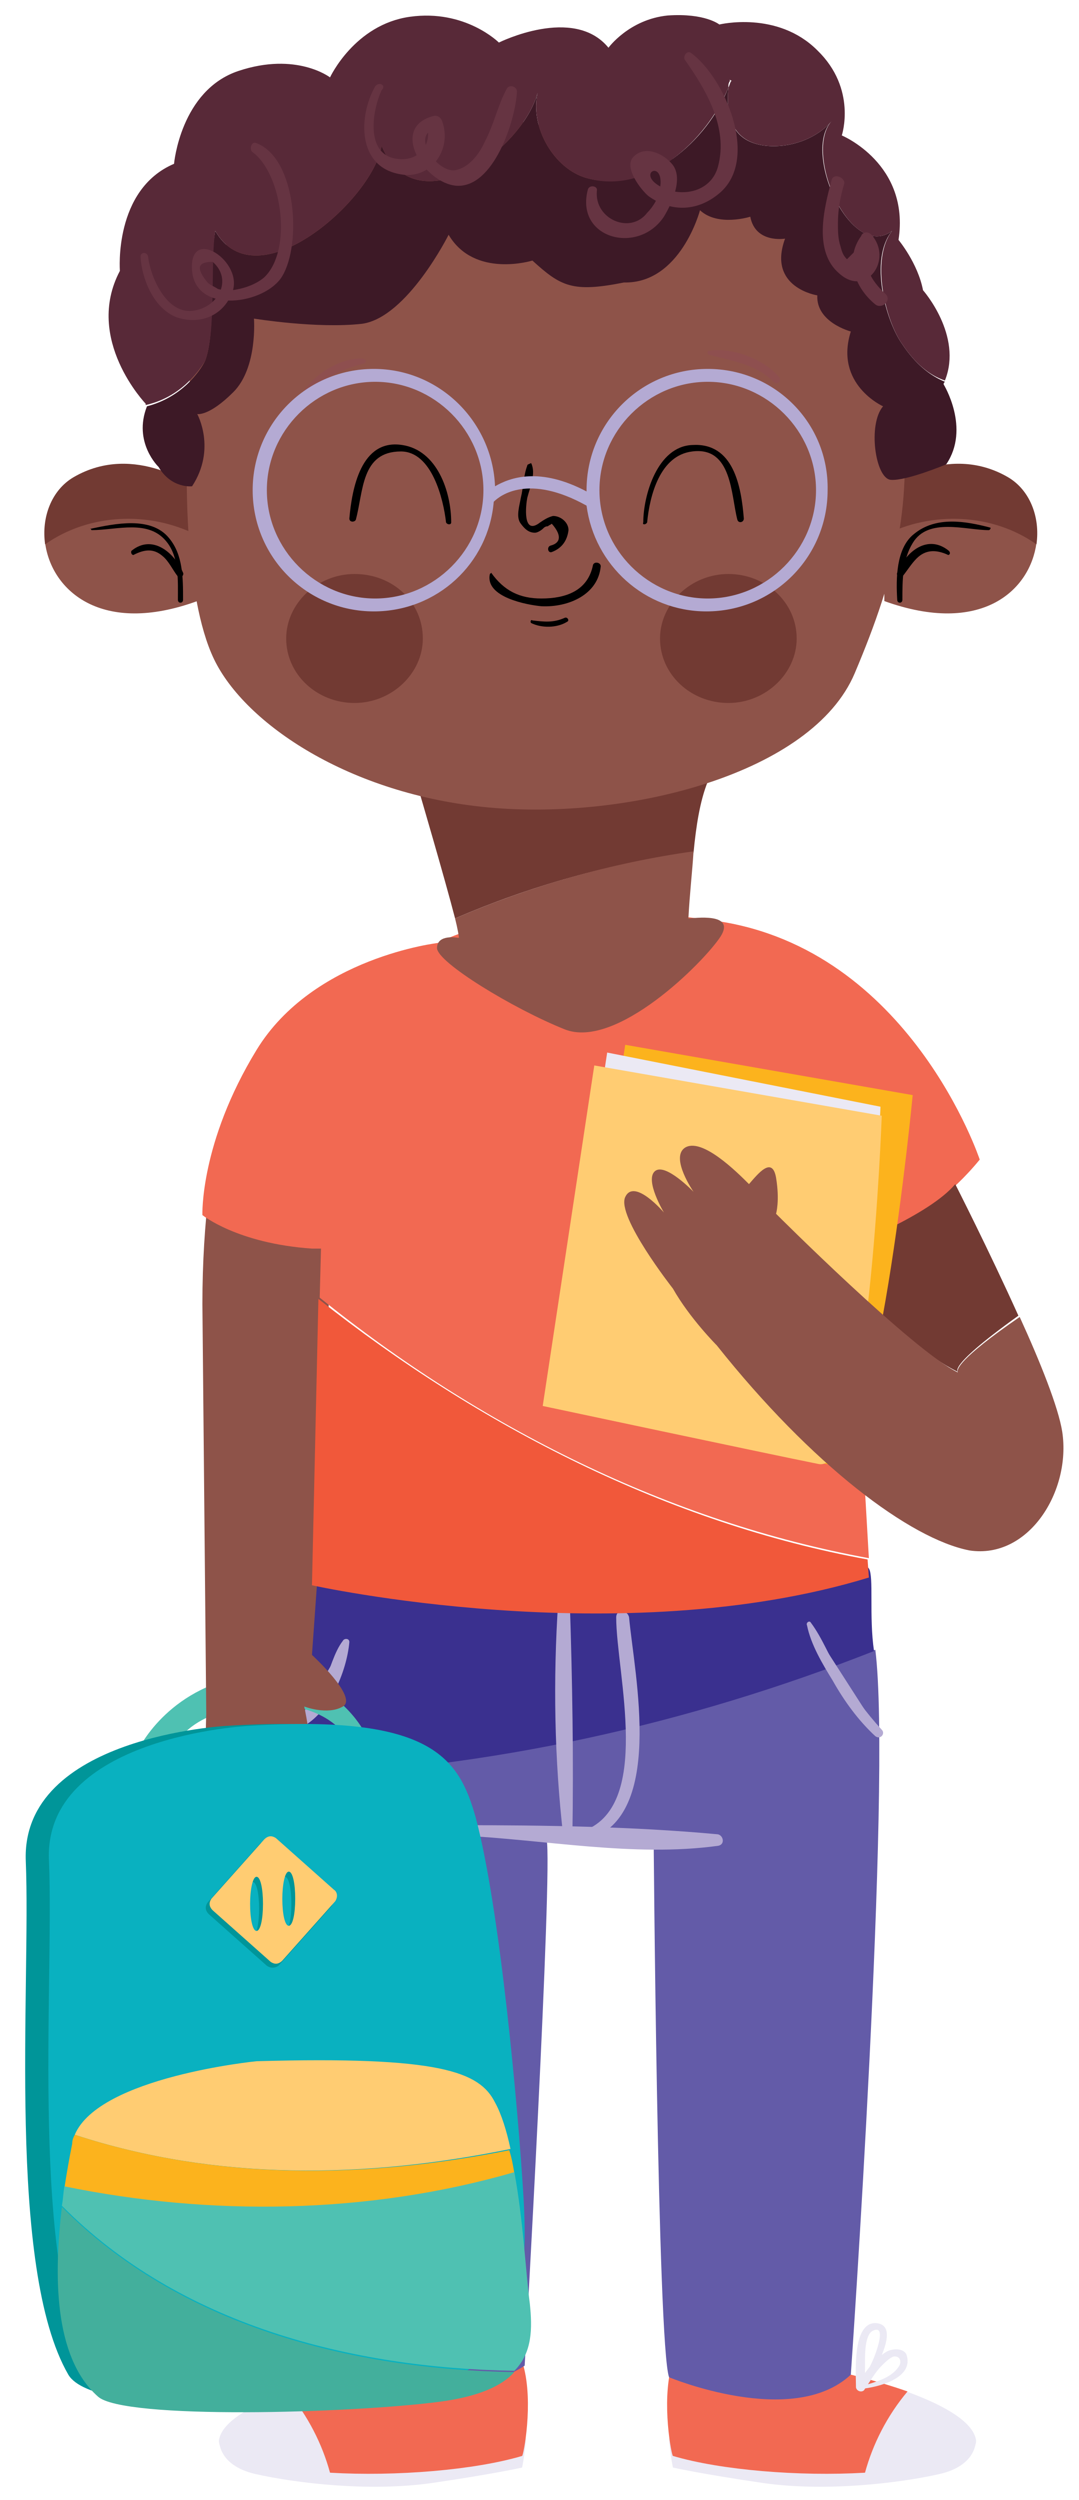 <?xml version="1.0" encoding="utf-8"?>
<!-- Generator: Adobe Illustrator 24.0.1, SVG Export Plug-In . SVG Version: 6.00 Build 0)  -->
<svg version="1.1" id="Layer_1" xmlns="http://www.w3.org/2000/svg" xmlns:xlink="http://www.w3.org/1999/xlink" x="0px" y="0px"
	 viewBox="0 0 83.7 193.8" style="enable-background:new 0 0 83.7 193.8;" width="43.189" height="100" xml:space="preserve">
<style type="text/css">
	.st0{fill:#EBE9F4;}
	.st1{fill:#F26952;}
	.st2{fill:#635BA8;}
	.st3{fill:#3A308F;}
	.st4{fill:#B4AAD3;}
	.st5{fill:#4FC1B2;}
	.st6{fill:#8E5349;}
	.st7{fill:#F1583A;}
	.st8{fill:#723A33;}
	.st9{fill:#8E4F4F;}
	.st10{fill:#582938;}
	.st11{fill:#3D1926;}
	.st12{fill:#663442;}
	.st13{fill:#FCB31D;}
	.st14{fill:#FFCC72;}
	.st15{fill:#009599;}
	.st16{fill:#09B1C0;}
	.st17{fill:#43AF9C;}
</style>
<g id="OBJECTS">
	<g>
		<g>
			<g>
				<path class="st0" d="M75.7,189.1c0,0,0.2,2-2.8,2.7c-3.1,0.7-8.8,1.4-13.7,0.7c-4.8-0.7-7-1.2-7-1.2s-0.2-0.9-0.3-2.2
					C51.8,187.8,75.7,189.1,75.7,189.1z"/>
				<path class="st0" d="M75.7,189.1c0.3,1.5-3.7,2.4-8.7,2.6c0.6-2.3,1.7-4.4,3.3-6.3C72.8,186.3,75.4,187.6,75.7,189.1z"/>
				<path class="st1" d="M52.1,183.4c0,0,6.2,2.8,13.9,0.7c0,0,2.1,0.5,4.4,1.3c-1.6,1.9-2.7,4.1-3.3,6.3
					c-5.1,0.3-11.2-0.2-14.9-1.3C52.1,190.4,51.3,186.3,52.1,183.4z"/>
				<g>
					<path class="st0" d="M66.8,185c1-0.3,2.3-0.6,2.9-1.5c0.3-0.4,0.1-0.9-0.4-0.8c-0.3,0.1-0.7,0.5-0.9,0.7
						c-0.5,0.5-0.9,1.2-1.3,1.8c-0.2-0.1-0.3-0.2-0.5-0.3c0.4-0.6,0.8-1.2,1.1-1.9c0.1-0.2,1.2-2.9,0-2.3c-0.6,0.3-0.6,1.8-0.6,2.3
						c0,0.7,0,1.4,0,2.1c0,0.4-0.6,0.4-0.7,0c0-1.1-0.3-5,1.5-5c2.3,0.1-0.5,4.4-0.9,5.1c-0.2,0.3-0.7,0-0.5-0.3
						c0.6-1,1.3-2,2.3-2.6c0.4-0.2,1.2-0.3,1.5,0.2c0.7,1.9-2.3,2.6-3.5,2.7C66.7,185.3,66.7,185,66.8,185L66.8,185z"/>
				</g>
			</g>
			<g>
				<path class="st0" d="M17,189.1c0,0-0.2,2,2.8,2.7c3.1,0.7,8.8,1.4,13.7,0.7c4.8-0.7,7-1.2,7-1.2s0.2-0.9,0.3-2.2
					S17,189.1,17,189.1z"/>
				<path class="st0" d="M17,189.1c-0.3,1.5,3.7,2.4,8.7,2.6c-0.6-2.3-1.7-4.4-3.3-6.3C19.9,186.3,17.3,187.6,17,189.1z"/>
				<path class="st1" d="M40.6,183.4c0,0-6.2,2.8-13.9,0.7c0,0-2.1,0.5-4.4,1.3c1.6,1.9,2.7,4.1,3.3,6.3c5.1,0.3,11.2-0.2,14.9-1.3
					C40.6,190.4,41.4,186.3,40.6,183.4z"/>
				<g>
					<path class="st0" d="M25.9,185c-1-0.3-2.3-0.6-2.9-1.5c-0.3-0.4-0.1-0.9,0.4-0.8c0.3,0.1,0.6,0.5,0.9,0.7
						c0.5,0.5,0.9,1.2,1.3,1.8c0.2-0.1,0.3-0.2,0.5-0.3c-0.4-0.6-0.8-1.2-1.1-1.9c-0.1-0.2-1.2-2.9,0-2.3c0.6,0.3,0.6,1.8,0.6,2.3
						c0,0.7,0,1.4,0,2.1c0,0.4,0.6,0.4,0.7,0c0-1.1,0.3-5-1.5-5c-2.3,0.1,0.5,4.4,0.9,5.1c0.2,0.3,0.7,0,0.5-0.3
						c-0.6-1-1.3-2-2.3-2.6c-0.4-0.2-1.2-0.3-1.5,0.2c-0.7,1.9,2.3,2.6,3.5,2.7C26,185.3,26,185,25.9,185L25.9,185z"/>
				</g>
			</g>
			<g>
				<path class="st2" d="M22.4,137.6c-0.1,9.2,2.4,42.5,3.2,46.5c0,0,9.6,2.9,15.1-0.7c0,0,2.2-38.7,1.7-40.8c0,0,5.1,0.5,8.3-0.6
					c0,0,0.3,39.8,1.2,42.3c0,0,9.6,4,14.1-0.2c0,0,3.2-45.9,1.9-56.2C53.3,133.6,38,137,22.4,137.6z"/>
				<path class="st3" d="M67.4,121.6c-2.1-3-44.4-0.6-44.4-0.6s-0.5,9.3-0.6,16.7c15.6-0.6,30.9-4,45.4-9.7
					C67.4,125.3,67.8,122.2,67.4,121.6z"/>
				<g>
					<g>
						<path class="st4" d="M62.8,125.9c1.2,2.7,3.1,6.2,5.4,8.4"/>
						<g>
							<path class="st4" d="M62.6,126c0.3,1.5,1.2,3,2,4.3c0.9,1.6,2,3.1,3.3,4.3c0.4,0.3,0.8-0.2,0.5-0.5c-1.2-1.3-2.2-2.7-3.2-4.2
								c-0.8-1.3-1.4-2.9-2.3-4.1C62.8,125.6,62.5,125.8,62.6,126L62.6,126z"/>
						</g>
					</g>
					<g>
						<path class="st4" d="M23,133.7c2.3-1.4,2.8-4.1,3.8-6.5"/>
						<g>
							<path class="st4" d="M23.2,134c2.3-1,3.7-4.4,3.9-6.7c0-0.3-0.4-0.3-0.5-0.1c-0.7,0.9-1,2.3-1.5,3.3c-0.5,1.2-1.3,2.1-2.3,3
								C22.5,133.8,22.9,134.1,23.2,134L23.2,134z"/>
						</g>
					</g>
					<g>
						<path class="st4" d="M35.6,141.9c6.4,0.1,13.2,1,19.9,0.8"/>
						<g>
							<path class="st4" d="M35.6,142.3c6.6,0.3,13.5,1.7,20.1,0.8c0.6-0.1,0.4-0.9-0.1-0.9c-6.5-0.6-13.4-0.7-19.9-0.7
								C35,141.4,35,142.3,35.6,142.3L35.6,142.3z"/>
						</g>
					</g>
					<g>
						<path class="st4" d="M44,142.4c-0.3-6-0.4-12-0.3-18.2"/>
						<g>
							<path class="st4" d="M44.4,142.4c0.1-6,0-12.2-0.2-18.2c0-0.6-0.8-0.6-0.9,0c-0.4,6-0.3,12.2,0.4,18.2
								C43.8,142.8,44.4,142.8,44.4,142.4L44.4,142.4z"/>
						</g>
					</g>
					<g>
						<path class="st4" d="M45.3,142.7c6.4-1.5,3.9-12.9,3.5-17.3c-0.1-0.6-1-0.7-1,0c0,4.3,2.9,14.8-2.7,16.6
							C44.7,142.2,44.9,142.8,45.3,142.7L45.3,142.7z"/>
					</g>
				</g>
			</g>
			<path class="st5" d="M10.7,135.7c0,0,2.2-4.8,8.4-5.8c6.2-0.9,9,4.1,9,4.1h-1.8c0,0-1.9-2.2-6.3-1.8c-5,0.4-6.2,2.8-6.2,2.8
				L10.7,135.7z"/>
			<path class="st6" d="M16.2,92.4c-0.3,2.5-0.5,5.4-0.5,8.7c0,0.1,0.3,31.8,0.3,31.8s-0.3,5.3,1,5.8c1.2,0.5,1.7-3.8,1.7-3.8
				s0.5,4.4,1.8,4.2c1.3-0.2,0.8-4.4,0.8-4.4s0.7,4.5,2.1,3.7c1.4-0.8,0.2-6.1,0.2-6.1s1.8,0.7,3,0s-2.4-4-2.4-4l1.2-16.9
				c-0.1,0-0.4-10.9,0.9-16.4C22.7,91.8,20.4,94.6,16.2,92.4z"/>
			<path class="st7" d="M24.2,122.9c0,0,23.9,5.3,43.2-0.6l-0.1-1.4c-15.4-2.8-30.1-10.3-42.6-20.2L24.2,122.9z"/>
			<path class="st1" d="M76,89.9c0,0-5.4-16.3-20.4-18.5S34,73.1,34,73.1s-9.7,1.1-14.1,8.3c-4.4,7.2-4.2,12.8-4.2,12.8
				s2.7,2.2,8.5,2.6c0.2,0,0.4,0,0.7,0l-0.1,3.8c12.4,10,27.2,17.4,42.6,20.2L66,96.5C65.9,96.6,71.5,95.4,76,89.9z"/>
			<g>
				<g>
					<path class="st8" d="M54.9,60.6l-22.4,0.7c0,0,2,6.8,2.8,9.9c5.8-2.5,12.1-4.3,18.5-5.1C54,64,54.3,62.1,54.9,60.6z"/>
					<path class="st6" d="M35.3,71.2c0.2,0.8,0.3,1.4,0.3,1.5h-0.1c0,0-1.6-0.3-1.6,0.8s5.9,4.7,9.9,6.3s10.8-5.2,12.1-7.2
						c1.2-1.9-2.1-1.4-2.5-1.4c0.1-1.9,0.3-3.6,0.4-5.2C47.4,66.9,41.1,68.7,35.3,71.2z"/>
					<g>
						<g>
							<path class="st6" d="M3.5,42.1c0.5,3.7,4.4,7.2,11.8,4.5v-5.1C11.6,39.5,7,39.7,3.5,42.1z"/>
							<path class="st8" d="M5.7,37c-1.7,1-2.5,3.1-2.2,5.2c3.4-2.4,8.1-2.6,11.8-0.7v-3.6C15.3,37.9,10.5,34.2,5.7,37z"/>
						</g>
						<g>
							<g>
								<g>
									<path d="M7.1,41.1c2,0,4.5-0.9,5.9,1c0.9,1.2,0.8,3,0.8,4.4c0,0.3,0.4,0.3,0.4,0c0-1.7,0-3.5-1.1-4.8
										C11.7,40,8.9,40.6,7,41C7,40.9,7.1,41.1,7.1,41.1L7.1,41.1z"/>
								</g>
							</g>
							<g>
								<g>
									<path d="M10.4,43c0.8-0.4,1.5-0.5,2.2,0.1c0.5,0.4,0.8,1.1,1.2,1.6c0.2,0.2,0.5-0.1,0.4-0.3c-0.7-1.6-2.4-3-4-1.7
										C10.1,42.9,10.3,43.1,10.4,43L10.4,43z"/>
								</g>
							</g>
						</g>
					</g>
					<g>
						<g>
							<path class="st6" d="M80.4,42.1c-0.5,3.7-4.3,7.2-11.8,4.5v-5.1C72.3,39.5,76.9,39.7,80.4,42.1z"/>
							<path class="st8" d="M78.2,37c1.7,1,2.5,3.1,2.2,5.2c-3.4-2.4-8.1-2.6-11.8-0.7v-3.6C68.6,37.9,73.4,34.2,78.2,37z"/>
						</g>
						<g>
							<g>
								<g>
									<path d="M76.8,40.9c-1.9-0.5-4.2-0.9-5.9,0.5c-1.4,1.1-1.4,3.5-1.3,5.1c0,0.3,0.4,0.3,0.4,0c0-1.5,0-3.1,0.8-4.4
										c1.2-2,4.1-1,5.9-1C76.8,41.1,76.9,40.9,76.8,40.9L76.8,40.9z"/>
								</g>
							</g>
							<g>
								<g>
									<path d="M73.6,42.7c-1.6-1.3-3.3,0-4,1.7c-0.1,0.2,0.2,0.5,0.4,0.3c0.4-0.5,0.7-1,1.1-1.4c0.7-0.7,1.5-0.7,2.4-0.3
										C73.6,43.1,73.8,42.9,73.6,42.7L73.6,42.7z"/>
								</g>
							</g>
						</g>
					</g>
					<path class="st6" d="M14.5,36.1c0,0-0.3,10,2.1,15c2.4,5,10.5,10.5,21.3,11.5S63,60,66.3,52.2c3.3-7.8,4.5-13.2,3.6-21.2
						c-1-8-1.4-11.5-8.8-15.1C53.7,12.5,13.5-5.5,14.5,36.1z"/>
					<g>
						<g>
							<path d="M40.9,36.1c-0.3,0.8-0.3,1.7-0.5,2.5c-0.1,0.6-0.4,1.5,0,2c0.3,0.4,0.6,0.7,1.1,0.7c0.2,0,0.5-0.2,0.6-0.3
								s0.2-0.2,0.4-0.2c0.1-0.1,0.2-0.1,0.3-0.2c0.8,0.9,0.7,1.5-0.1,1.7c-0.3,0.1-0.2,0.6,0.1,0.5c0.8-0.3,1.2-0.9,1.3-1.7
								c0-0.6-0.6-1.1-1.2-1.1c-0.4,0.1-0.7,0.3-1,0.5c-1.4,1.1-1.1-1.4-1-1.9c0.2-0.8,0.7-1.9,0.3-2.7C41,36,40.9,36,40.9,36.1
								L40.9,36.1z"/>
						</g>
					</g>
					<g>
						<g>
							<path d="M38,44.5c-0.4,1.8,2.9,2.4,4,2.5c2.1,0.1,4.4-0.9,4.6-3.1c0-0.3-0.5-0.4-0.6-0.1c-0.4,2-2.1,2.6-4,2.6
								c-1.7,0-2.9-0.6-3.9-2C38.2,44.4,38.1,44.4,38,44.5L38,44.5z"/>
						</g>
					</g>
					<g>
						<g>
							<path class="st9" d="M23.3,31.5c1.3-1.8,2.7-2.8,4.9-3.3c0.3-0.1,0.2-0.4-0.1-0.4c-1.9-0.1-4.6,1.7-5,3.6
								C23.1,31.5,23.2,31.6,23.3,31.5L23.3,31.5z"/>
						</g>
					</g>
					<g>
						<g>
							<path class="st9" d="M55,27.5c1.8,0.5,3.6,0.7,5,2.1c0.3,0.3,0.7-0.1,0.4-0.4c-1.2-1.4-3.7-2.3-5.4-2
								C54.8,27.2,54.9,27.5,55,27.5L55,27.5z"/>
						</g>
					</g>
					<path class="st8" d="M32.8,49.5c0,2.7-2.4,5-5.3,5c-2.9,0-5.3-2.2-5.3-5c0-2.7,2.4-5,5.3-5C30.5,44.5,32.8,46.7,32.8,49.5z"/>
					<path class="st8" d="M61.8,49.5c0,2.7-2.4,5-5.3,5c-2.9,0-5.3-2.2-5.3-5c0-2.7,2.4-5,5.3-5S61.8,46.7,61.8,49.5z"/>
					<g>
						<g>
							<path d="M41.2,48.3c0.8,0.4,2,0.4,2.8-0.1c0.2-0.1,0-0.4-0.2-0.3c-0.9,0.4-1.6,0.3-2.5,0.2C41.2,48,41.1,48.2,41.2,48.3
								L41.2,48.3z"/>
						</g>
					</g>
					<g>
						<g>
							<path d="M50.2,40.5c0.2-2.1,1-5.2,3.5-5.5c3.1-0.4,3,3.4,3.5,5.3c0.1,0.3,0.5,0.2,0.5-0.1c-0.2-2.5-0.8-5.9-4-5.7
								c-2.7,0.1-3.8,3.9-3.8,6C49.8,40.7,50.1,40.7,50.2,40.5L50.2,40.5z"/>
						</g>
					</g>
					<g>
						<g>
							<path d="M35,40.5c0-2.4-1.1-5.6-3.8-6c-3.2-0.5-3.9,3.4-4.1,5.7c0,0.3,0.4,0.3,0.5,0.1c0.6-2.2,0.4-5.3,3.5-5.3
								c2.4,0,3.3,3.7,3.5,5.5C34.7,40.7,35,40.7,35,40.5L35,40.5z"/>
						</g>
					</g>
					<path class="st4" d="M54.9,28.6c-5.2,0-9.4,4.2-9.4,9.4v0.1c-3.6-1.9-5.9-1.1-7.1-0.4c-0.2-5-4.3-9.1-9.4-9.1
						c-5.2,0-9.4,4.2-9.4,9.4s4.2,9.4,9.4,9.4c4.9,0,8.9-3.7,9.3-8.5c0.5-0.5,2.7-2.2,7.2,0.3c0.6,4.6,4.5,8.2,9.3,8.2
						c5.2,0,9.4-4.2,9.4-9.4C64.3,32.8,60.1,28.6,54.9,28.6z M29.1,46.4c-4.6,0-8.4-3.8-8.4-8.4c0-4.6,3.8-8.4,8.4-8.4
						c4.6,0,8.4,3.8,8.4,8.4C37.5,42.6,33.7,46.4,29.1,46.4z M54.9,46.4c-4.6,0-8.4-3.8-8.4-8.4c0-4.6,3.8-8.4,8.4-8.4
						c4.6,0,8.4,3.8,8.4,8.4C63.3,42.6,59.5,46.4,54.9,46.4z"/>
				</g>
				<g>
					<path class="st10" d="M56.5,6.2c0,0.2,0,0.4-0.1,0.6c0.1-0.2,0.1-0.3,0.2-0.5C56.7,6.3,56.6,6.2,56.5,6.2z"/>
					<path class="st10" d="M69.8,17.3c-0.2,0.2-0.4,0.4-0.6,0.6C69.4,17.8,69.6,17.6,69.8,17.3z"/>
					<path class="st10" d="M56.5,6.2L56.5,6.2L56.5,6.2z"/>
					<path class="st11" d="M70,26.7c-1.3-1.8-2.6-6.6-0.8-8.8c-3.2,2.4-7-6.1-4.7-8.5c-1.2,1.4-3.3,2.1-5.1,1.9
						c-2.6-0.3-3.1-2.2-2.9-4.5c-1.6,4.1-6.3,8.3-11,7c-2.5-0.7-4.4-3.9-3.8-6.6c-1.2,4.5-9.5,10.4-12.1,4.1
						c-0.6,4.1-9.7,12.2-12.9,6.6c-0.5,2.4,0.1,7.8-0.8,10.1c-0.4,0.8-1.8,2.8-4.5,3.5c-1.1,2.8,0.9,4.7,0.9,4.7
						c1,1.7,2.6,1.5,2.6,1.5c1.9-2.9,0.4-5.6,0.4-5.6s0.9,0.2,2.8-1.7c1.9-1.9,1.6-5.7,1.6-5.7s4.9,0.8,8.4,0.4
						c3.5-0.5,6.7-6.9,6.7-6.9c2,3.4,6.5,2,6.5,2c2.2,2,3.1,2.5,7.1,1.7c4.4,0.1,5.9-5.6,5.9-5.6c1.4,1.3,3.9,0.5,3.9,0.5
						c0.4,2.1,2.7,1.7,2.7,1.7c-1.4,3.8,2.5,4.4,2.5,4.4C63.3,25,66,25.7,66,25.7c-1.3,4.1,2.5,5.8,2.5,5.8
						c-1.2,1.4-0.6,5.6,0.6,5.7c1.2,0.1,4.3-1.2,4.3-1.2c1.9-2.8-0.2-6.2-0.2-6.2c0-0.1,0-0.1,0.1-0.2C72.1,29.1,71,28.2,70,26.7z"
						/>
					<path class="st10" d="M15.9,28c0.9-2.3,0.4-7.7,0.8-10.1c3.2,5.6,12.3-2.5,12.9-6.6c2.6,6.3,10.9,0.4,12.1-4.1
						c-0.6,2.7,1.3,5.9,3.8,6.6c4.7,1.4,9.3-2.9,11-7c0-0.2,0-0.4,0.1-0.6l0,0l0,0c0.1,0,0.2,0.1,0.1,0.1c-0.1,0.2-0.1,0.3-0.2,0.5
						c-0.2,2.2,0.3,4.2,2.9,4.5c1.8,0.2,3.9-0.5,5.1-1.9c-2.2,2.5,1.5,10.9,4.7,8.5c0.2-0.2,0.4-0.4,0.6-0.6
						c-0.2,0.2-0.4,0.4-0.6,0.6c-1.7,2.2-0.5,7,0.8,8.8c1,1.5,2.1,2.4,3.3,2.8c1.4-3.5-1.7-7-1.7-7c-0.4-2.1-1.9-3.9-1.9-3.9
						c0.9-5.9-4.4-8.1-4.4-8.1s1.2-3.6-1.9-6.6c-3.1-3.1-7.6-2-7.6-2s-1.1-0.9-4-0.7c-3,0.3-4.6,2.5-4.6,2.5
						c-2.7-3.3-8.5-0.4-8.5-0.4s-2.6-2.6-6.9-2C27.5,1.9,25.6,6,25.6,6S23,4,18.5,5.5s-5,7.2-5,7.2c-4.7,2-4.2,8.3-4.2,8.3
						c-2.8,5.3,2,10.3,2,10.3v0.1C14,30.8,15.4,28.8,15.9,28z"/>
					<g>
						<g>
							<path class="st12" d="M10.9,19.9c0.1,1.7,1,4,2.8,4.7c1.8,0.6,3.6-0.1,4.3-1.9c1-2.4-3.4-5.3-3.1-1.7c0.3,3.4,5.7,2.6,7,0.4
								c1.5-2.5,1.1-9.1-2-10.3c-0.4-0.2-0.6,0.5-0.3,0.7c2.3,1.7,3.1,7.6,0.9,9.7c-0.7,0.6-1.7,0.9-2.5,1c-0.4,0-0.8,0-1.1-0.1
								c-0.3-0.2-0.6-0.3-0.8-0.5c-0.9-1.1-0.8-1.6,0.4-1.6c1.6,1.4,0.4,3.6-1.6,3.8s-3.2-2.6-3.4-4.1
								C11.5,19.5,10.9,19.5,10.9,19.9L10.9,19.9z"/>
						</g>
					</g>
					<g>
						<g>
							<path class="st12" d="M29.1,6.7c-1.3,2.3-1.4,6.2,1.9,6.8c2.4,0.5,4.1-1.9,3.3-4.1c-0.1-0.3-0.4-0.5-0.7-0.4
								c-3.4,0.9-0.7,5.2,1.8,5.4c2.9,0.2,4.6-5.1,4.7-7.3c0-0.4-0.6-0.6-0.8-0.2c-0.7,1.3-1,2.8-1.7,4.1c-0.4,0.9-1.2,2-2.3,2.2
								c-1.4,0.2-3.5-2.8-1.5-3.2c-0.2-0.1-0.4-0.3-0.7-0.4c0.5,1.7-0.7,3-2.4,2.7c-2.4-0.4-1.8-3.8-1.1-5.3
								C30,6.6,29.4,6.3,29.1,6.7L29.1,6.7z"/>
						</g>
					</g>
					<g>
						<g>
							<path class="st12" d="M45.6,14.7c-1,3.8,3.9,5.1,5.9,2.1c0.6-1,1.5-2.9,0.7-4c-0.7-0.9-2.2-1.6-3.1-0.6
								c-0.7,0.8,0.6,2.5,1.2,3c1.8,1.3,3.9,1.2,5.6-0.3c3-2.7,0.3-8.9-2.3-10.8c-0.3-0.2-0.6,0.2-0.5,0.5c1.7,2.4,3.4,5.3,2.6,8.3
								c-0.5,1.9-2.6,2.4-4.2,1.7c-2.4-1.1,0.1-2.4-0.3,0c-0.1,0.7-0.5,1.4-1,1.9c-1.3,1.7-4.1,0.5-3.9-1.7
								C46.4,14.4,45.7,14.3,45.6,14.7L45.6,14.7z"/>
						</g>
					</g>
					<g>
						<g>
							<path class="st12" d="M64.5,14c-0.6,2.2-1.4,5.5,0.6,7.2c2.1,1.9,4.2-1.1,2.5-3c-0.3-0.3-0.7-0.2-0.8,0.1
								c-1.3,1.8-0.5,4,1.1,5.3c0.5,0.4,1.3-0.3,0.8-0.8c-1.1-1-2.1-2.5-1-4c-0.3,0-0.6,0.1-0.8,0.1c-0.4,0.4-0.8,0.8-1.2,1.2
								c-0.3-0.3-0.4-0.6-0.5-1C65,18.5,65,17.9,65,17.3c0-1.1,0.2-2.1,0.5-3.1C65.5,13.7,64.6,13.4,64.5,14L64.5,14z"/>
						</g>
					</g>
				</g>
			</g>
			<g>
				<path class="st8" d="M74.4,106.4c-3.4-1.6-8.3-6.6-8.3-6.6l-0.2-3.2c0,0,6.2-2.4,8.2-4.8c0,0,2.6,5.1,4.9,10.2
					C73,106.3,74.4,106.4,74.4,106.4z"/>
				<g>
					<path class="st13" d="M48.5,81l-4,26.4c0,0,15.6,5.3,19.6,6.1c3.9,0.8,6.7-28.6,6.7-28.6L48.5,81z"/>
					<path class="st0" d="M47.1,81.6l-4,26.4c0,0,16.4,4,20.3,4.8c3.9,0.8,4.9-27,4.9-27L47.1,81.6z"/>
					<path class="st14" d="M46.1,82.6l-4,26.4c0,0,17.4,3.7,21.4,4.5c3.9,0.8,4.9-27,4.9-27L46.1,82.6z"/>
				</g>
				<path class="st6" d="M82.4,111c-0.3-1.9-1.7-5.4-3.3-8.9c-4.8,3.3-4.9,4.1-4.8,4.3c-3.5-1.7-14.1-12.3-14.1-12.3s0.3-1,0-2.8
					c-0.3-1.7-1.4-0.3-2.1,0.5c-0.9-0.9-3.7-3.7-5-2.8c-1.1,0.8,0.7,3.4,0.7,3.4s-2.2-2.3-3-1.6s0.7,3.2,0.7,3.2s-2.3-2.7-3-1.2
					s3.7,7.1,3.7,7.1l0,0c1.3,2.3,3.4,4.4,3.4,4.4c7.4,9.3,15,15,19.6,15.9C79.8,120.9,83.1,115.6,82.4,111z"/>
			</g>
			<g>
				<path class="st15" d="M17.6,133.8c0,0-16,0.8-15.6,10.5s-1.5,31.5,3.3,39.8c2,3.4,19.6,2.5,26.5,0.7c6.9-1.7,7.4-8.1,7-14.6
					c-0.4-6.6-1.8-22.2-3.7-29.3C33.8,136.3,31.8,132.9,17.6,133.8z"/>
				<path class="st16" d="M19.3,133.8c0,0-16,0.8-15.5,10.5c0.4,9.7-1.5,31.5,3.3,39.8c2,3.4,19.6,2.5,26.5,0.7
					c6.9-1.7,7.4-8.1,7-14.6c-0.4-6.6-1.8-22.2-3.7-29.3C35.6,136.3,33.5,132.9,19.3,133.8z"/>
				<path class="st14" d="M39.6,166.6c-0.3-1.4-0.7-2.7-1.2-3.6c-1.2-2.4-4.3-3.6-18.5-3.2c0,0-12.2,1.2-14.1,5.7
					C16.8,169.1,28.4,168.9,39.6,166.6z"/>
				<path class="st13" d="M5.8,165.5c-0.1,0.2-0.2,0.4-0.2,0.7c-0.2,1-0.4,2.1-0.6,3.4c11.1,2.3,23.5,2.2,34.9-1.1
					c-0.1-0.6-0.2-1.2-0.4-1.8C28.4,168.9,16.8,169.1,5.8,165.5z"/>
				<path class="st5" d="M41.1,178.6c-0.3-2.2-0.5-6.4-1.2-10.2c-11.4,3.3-23.7,3.4-34.9,1.1c-0.1,0.5-0.1,1-0.2,1.5
					c9.1,9.2,22.4,12.6,35.1,12.8C41.3,182.4,41.3,180.5,41.1,178.6z"/>
				<path class="st17" d="M7.6,185.8c2,1.8,19.6,1.3,26.5,0.4c3-0.4,4.8-1.2,5.8-2.3c-12.7-0.2-26-3.6-35.1-12.8
					C4.2,176.2,4.1,182.7,7.6,185.8z"/>
				<g>
					<path class="st15" d="M25.6,146.9l-4.5-4c-0.3-0.2-0.6-0.2-0.9,0l-4.1,4.6c-0.2,0.3-0.2,0.6,0.1,0.9l4.5,4
						c0.3,0.2,0.6,0.2,0.9,0l4.1-4.6C25.9,147.5,25.9,147.1,25.6,146.9z M19.6,150.1c-0.3,0-0.5-0.9-0.5-2.1c0-1.1,0.2-2.1,0.5-2.1
						s0.5,0.9,0.5,2.1C20.1,149.1,19.9,150.1,19.6,150.1z M22.1,149.7c-0.3,0-0.5-0.9-0.5-2.1c0-1.1,0.2-2.1,0.5-2.1
						s0.5,0.9,0.5,2.1C22.6,148.8,22.4,149.7,22.1,149.7z"/>
				</g>
				<g>
					<path class="st14" d="M25.9,146.5l-4.5-4c-0.3-0.2-0.6-0.2-0.9,0.1l-4.1,4.6c-0.2,0.3-0.2,0.6,0.1,0.9l4.5,4
						c0.3,0.2,0.6,0.2,0.9-0.1l4.1-4.6C26.2,147.1,26.2,146.7,25.9,146.5z M19.9,149.7c-0.3,0-0.5-0.9-0.5-2.1
						c0-1.1,0.2-2.1,0.5-2.1s0.5,0.9,0.5,2.1C20.4,148.8,20.2,149.7,19.9,149.7z M22.4,149.3c-0.3,0-0.5-0.9-0.5-2.1
						c0-1.1,0.2-2.1,0.5-2.1s0.5,0.9,0.5,2.1S22.7,149.3,22.4,149.3z"/>
				</g>
			</g>
		</g>
	</g>
</g>
<g id="DESIGNED_BY_FREEPIK">
</g>
</svg>
